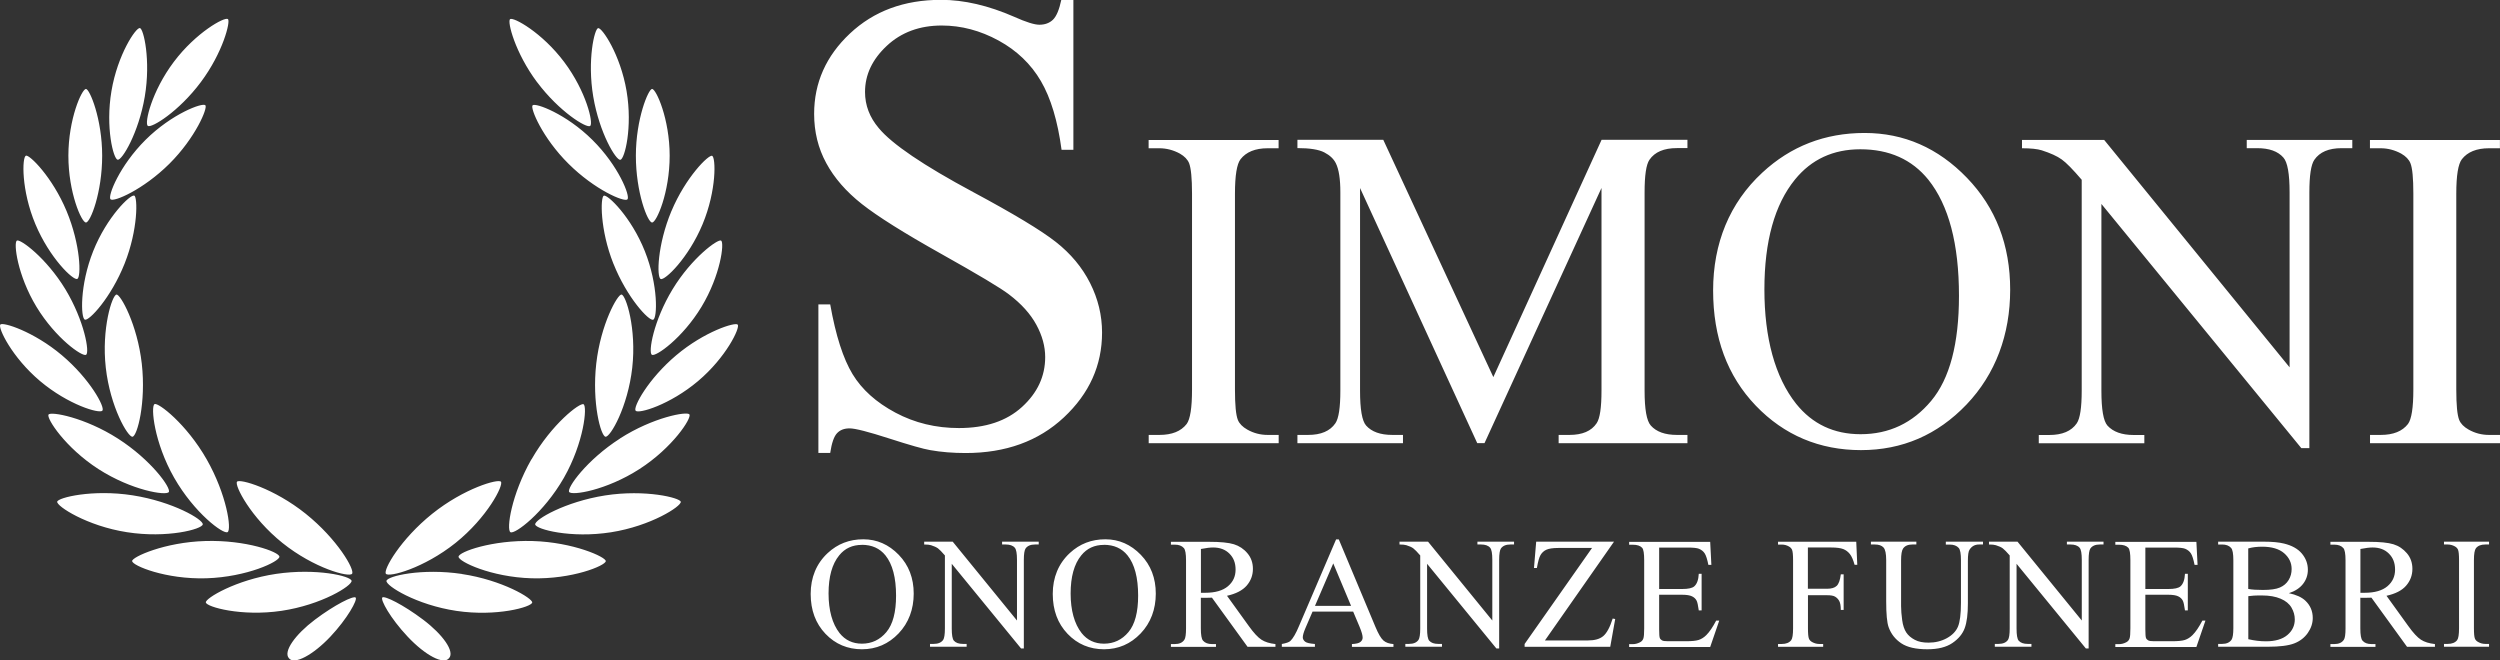<svg xmlns="http://www.w3.org/2000/svg" id="Livello_2" data-name="Livello 2" viewBox="0 0 317.36 83.83"><rect x="0" y="0" width="317.36" height="83.83" fill="#333333" stroke="none"/><defs><style>      .cls-1 {        fill: #fff;        stroke-width: 0px;      }    </style></defs><g id="Livello_1-2" data-name="Livello 1"><path class="cls-1" d="M136.26,0v19.02h-1.5c-.49-3.65-1.36-6.56-2.62-8.72-1.26-2.16-3.05-3.88-5.37-5.15-2.33-1.27-4.73-1.91-7.22-1.91-2.81,0-5.14.86-6.98,2.58-1.84,1.72-2.76,3.67-2.76,5.86,0,1.68.58,3.21,1.74,4.58,1.68,2.03,5.66,4.73,11.96,8.11,5.14,2.76,8.65,4.87,10.53,6.35s3.33,3.21,4.34,5.21c1.01,2,1.52,4.1,1.52,6.29,0,4.16-1.62,7.75-4.85,10.77-3.23,3.02-7.39,4.52-12.47,4.52-1.6,0-3.1-.12-4.5-.37-.84-.14-2.58-.63-5.21-1.48-2.64-.85-4.31-1.28-5.01-1.28s-1.21.2-1.6.61c-.39.41-.68,1.24-.87,2.51h-1.5v-18.86h1.5c.7,3.95,1.65,6.9,2.84,8.86,1.19,1.96,3.01,3.59,5.45,4.89s5.13,1.95,8.05,1.95c3.38,0,6.05-.89,8.01-2.68,1.96-1.79,2.94-3.89,2.94-6.33,0-1.35-.37-2.72-1.12-4.1s-1.9-2.66-3.47-3.85c-1.05-.81-3.93-2.53-8.64-5.17-4.71-2.64-8.05-4.74-10.04-6.31-1.99-1.57-3.5-3.3-4.52-5.19-1.03-1.89-1.54-3.98-1.54-6.25,0-3.95,1.51-7.35,4.54-10.2,3.03-2.85,6.88-4.28,11.56-4.28,2.92,0,6.02.72,9.29,2.15,1.51.68,2.58,1.01,3.2,1.01.7,0,1.28-.21,1.72-.63s.8-1.26,1.07-2.54h1.5ZM162.32,55.21v1.05h-16.5v-1.05h1.36c1.59,0,2.74-.46,3.46-1.39.45-.61.68-2.06.68-4.37v-24.87c0-1.95-.13-3.24-.37-3.86-.19-.47-.58-.88-1.17-1.22-.83-.45-1.7-.68-2.61-.68h-1.36v-1.05h16.5v1.05h-1.39c-1.57,0-2.72.47-3.44,1.39-.47.61-.71,2.06-.71,4.37v24.87c0,1.95.12,3.24.37,3.86.19.47.59.88,1.19,1.22.81.46,1.68.68,2.58.68h1.39ZM187.53,56.26l-14.88-32.39v25.72c0,2.37.25,3.84.77,4.43.7.79,1.81,1.19,3.32,1.19h1.36v1.05h-13.4v-1.05h1.36c1.63,0,2.78-.49,3.46-1.48.42-.61.63-1.99.63-4.15v-25.16c0-1.7-.19-2.93-.57-3.69-.27-.55-.75-1.01-1.46-1.38s-1.85-.55-3.42-.55v-1.05h10.9l13.97,30.12,13.74-30.12h10.9v1.05h-1.33c-1.65,0-2.81.49-3.49,1.48-.42.61-.62,1.99-.62,4.15v25.16c0,2.37.26,3.84.79,4.43.7.79,1.81,1.19,3.32,1.19h1.33v1.05h-16.35v-1.05h1.36c1.65,0,2.8-.49,3.46-1.48.42-.61.62-1.99.62-4.15v-25.72l-14.85,32.39h-.94ZM236.7,16.88c5,0,9.33,1.9,12.99,5.69,3.66,3.79,5.49,8.53,5.49,14.21s-1.85,10.7-5.54,14.57c-3.69,3.86-8.16,5.79-13.4,5.79s-9.75-1.88-13.36-5.65c-3.61-3.77-5.41-8.64-5.41-14.62s2.08-11.1,6.25-14.96c3.61-3.35,7.94-5.03,12.98-5.03ZM236.16,18.95c-3.45,0-6.21,1.28-8.29,3.83-2.59,3.18-3.89,7.84-3.89,13.97s1.34,11.12,4.03,14.51c2.06,2.57,4.79,3.86,8.18,3.86,3.61,0,6.6-1.41,8.96-4.23,2.36-2.82,3.53-7.27,3.53-13.34,0-6.59-1.3-11.5-3.89-14.74-2.08-2.57-4.96-3.86-8.63-3.86ZM256.66,17.76h10.45l23.54,28.87v-22.2c0-2.37-.26-3.84-.79-4.43-.7-.8-1.81-1.19-3.32-1.19h-1.33v-1.05h13.4v1.05h-1.36c-1.63,0-2.78.49-3.46,1.48-.42.61-.63,1.99-.63,4.15v32.45h-1.02l-25.38-31v23.71c0,2.37.25,3.84.77,4.43.72.79,1.83,1.19,3.32,1.19h1.36v1.05h-13.4v-1.05h1.33c1.65,0,2.81-.49,3.49-1.48.42-.61.63-1.99.63-4.15v-26.77c-1.12-1.31-1.96-2.17-2.54-2.58-.58-.42-1.42-.8-2.54-1.16-.55-.17-1.38-.26-2.5-.26v-1.05ZM317.36,55.21v1.05h-16.5v-1.05h1.36c1.59,0,2.74-.46,3.46-1.39.45-.61.68-2.06.68-4.37v-24.87c0-1.95-.12-3.24-.37-3.86-.19-.47-.58-.88-1.17-1.22-.83-.45-1.7-.68-2.61-.68h-1.36v-1.05h16.5v1.05h-1.39c-1.57,0-2.72.47-3.44,1.39-.47.61-.71,2.06-.71,4.37v24.87c0,1.95.12,3.24.37,3.86.19.47.59.88,1.19,1.22.81.46,1.68.68,2.58.68h1.39ZM109.59,68.46c1.73,0,3.23.66,4.5,1.97s1.9,2.96,1.9,4.93-.64,3.71-1.92,5.05-2.83,2.01-4.65,2.01-3.38-.65-4.63-1.96-1.88-3-1.88-5.07.72-3.85,2.17-5.19c1.25-1.16,2.75-1.74,4.5-1.74ZM109.4,69.17c-1.19,0-2.15.44-2.87,1.33-.9,1.1-1.35,2.72-1.35,4.84s.47,3.85,1.4,5.03c.71.89,1.66,1.34,2.83,1.34,1.25,0,2.29-.49,3.11-1.47s1.23-2.52,1.23-4.63c0-2.28-.45-3.99-1.35-5.11-.72-.89-1.72-1.34-2.99-1.34ZM117.32,68.76h3.62l8.16,10.01v-7.7c0-.82-.09-1.33-.28-1.54-.24-.28-.63-.41-1.15-.41h-.46v-.36h4.65v.36h-.47c-.56,0-.96.17-1.2.51-.14.21-.22.69-.22,1.44v11.25h-.35l-8.8-10.75v8.22c0,.82.09,1.33.27,1.54.25.28.63.41,1.15.41h.47v.36h-4.65v-.36h.46c.57,0,.97-.17,1.21-.51.14-.21.22-.69.22-1.44v-9.28c-.39-.45-.68-.75-.88-.9-.2-.14-.49-.28-.88-.4-.19-.06-.48-.09-.87-.09v-.36ZM140.32,68.46c1.73,0,3.23.66,4.5,1.97s1.9,2.96,1.9,4.93-.64,3.71-1.92,5.05-2.83,2.01-4.65,2.01-3.38-.65-4.63-1.96c-1.25-1.31-1.88-3-1.88-5.07s.72-3.85,2.17-5.19c1.25-1.16,2.75-1.74,4.5-1.74ZM140.13,69.17c-1.19,0-2.15.44-2.87,1.33-.9,1.1-1.35,2.72-1.35,4.84s.47,3.85,1.4,5.03c.71.89,1.66,1.34,2.83,1.34,1.25,0,2.29-.49,3.11-1.47s1.23-2.52,1.23-4.63c0-2.28-.45-3.99-1.35-5.11-.72-.89-1.72-1.34-2.99-1.34ZM161.93,82.11h-3.56l-4.52-6.24c-.33.01-.61.02-.82.02-.08,0-.18,0-.28,0s-.2,0-.31-.01v3.88c0,.84.09,1.36.28,1.57.25.29.63.43,1.12.43h.52v.36h-5.72v-.36h.5c.56,0,.97-.18,1.21-.55.14-.2.21-.69.21-1.45v-8.62c0-.84-.09-1.36-.28-1.57-.26-.29-.64-.43-1.14-.43h-.5v-.36h4.86c1.42,0,2.46.1,3.14.31.67.21,1.25.59,1.71,1.14.47.55.7,1.22.7,1.98,0,.82-.27,1.53-.8,2.14-.53.6-1.36,1.03-2.49,1.28l2.76,3.83c.63.88,1.17,1.46,1.62,1.75s1.04.47,1.77.55v.36ZM152.45,75.25c.13,0,.23,0,.32,0,.09,0,.17,0,.23,0,1.27,0,2.23-.28,2.88-.83.65-.55.97-1.25.97-2.11s-.26-1.51-.78-2.03-1.21-.78-2.07-.78c-.38,0-.9.06-1.55.19v5.55ZM171.79,77.64h-5.17l-.91,2.11c-.22.52-.33.91-.33,1.16,0,.2.1.38.29.54s.61.25,1.25.3v.36h-4.2v-.36c.56-.1.92-.23,1.08-.38.33-.31.71-.95,1.11-1.92l4.7-10.98h.34l4.65,11.1c.37.89.71,1.47,1.02,1.74s.73.41,1.27.45v.36h-5.27v-.36c.53-.03.89-.11,1.08-.27s.28-.33.28-.55c0-.29-.13-.74-.39-1.37l-.81-1.92ZM171.51,76.91l-2.26-5.39-2.32,5.39h4.59ZM177.66,68.76h3.62l8.16,10.01v-7.7c0-.82-.09-1.33-.28-1.54-.24-.28-.63-.41-1.15-.41h-.46v-.36h4.65v.36h-.47c-.56,0-.96.17-1.2.51-.14.21-.22.69-.22,1.44v11.25h-.35l-8.8-10.75v8.22c0,.82.09,1.33.27,1.54.25.28.63.41,1.15.41h.47v.36h-4.65v-.36h.46c.57,0,.97-.17,1.21-.51.14-.21.22-.69.22-1.44v-9.28c-.39-.45-.68-.75-.88-.9s-.49-.28-.88-.4c-.19-.06-.48-.09-.87-.09v-.36ZM204.89,68.76l-8.77,12.54h5.47c.84,0,1.49-.18,1.93-.55s.85-1.11,1.2-2.23l.32.06-.63,3.53h-10.87v-.36l8.56-12.19h-4.27c-.71,0-1.22.08-1.54.23s-.56.38-.73.67-.32.84-.46,1.64h-.37l.28-3.34h9.87ZM210.62,69.49v5.28h2.93c.76,0,1.27-.11,1.53-.34.34-.3.53-.83.57-1.59h.36v4.65h-.36c-.09-.65-.18-1.07-.28-1.25-.12-.23-.31-.41-.58-.54s-.68-.2-1.24-.2h-2.93v4.4c0,.59.03.95.08,1.08s.14.23.28.31.38.11.75.11h2.26c.75,0,1.3-.05,1.64-.16s.67-.31.98-.62c.41-.41.82-1.02,1.25-1.84h.39l-1.15,3.35h-10.29v-.36h.47c.31,0,.61-.08.9-.23.21-.1.35-.26.43-.47s.11-.64.11-1.29v-8.67c0-.85-.08-1.37-.26-1.57-.24-.26-.63-.39-1.18-.39h-.47v-.36h10.29l.15,2.92h-.38c-.14-.7-.29-1.18-.46-1.45s-.41-.46-.74-.6c-.26-.1-.72-.15-1.39-.15h-3.66ZM229.5,69.49v5.25h2.43c.56,0,.97-.12,1.23-.37s.43-.73.52-1.46h.36v4.52h-.36c0-.52-.07-.9-.2-1.14s-.31-.42-.53-.55-.56-.18-1.01-.18h-2.43v4.19c0,.68.04,1.12.13,1.34.07.16.2.31.41.42.29.16.59.24.91.24h.48v.36h-5.73v-.36h.47c.55,0,.95-.16,1.2-.48.16-.21.24-.71.24-1.52v-8.62c0-.68-.04-1.12-.13-1.34-.07-.16-.2-.31-.4-.42-.28-.16-.58-.24-.91-.24h-.47v-.36h9.93l.13,2.93h-.34c-.17-.62-.37-1.08-.6-1.37s-.51-.5-.84-.63-.85-.2-1.54-.2h-2.94ZM247.01,69.12v-.36h4.72v.36h-.5c-.53,0-.93.22-1.21.66-.14.2-.21.68-.21,1.42v5.41c0,1.34-.13,2.38-.4,3.12s-.79,1.37-1.57,1.9-1.84.79-3.17.79c-1.46,0-2.56-.25-3.32-.76s-1.29-1.18-1.6-2.04c-.21-.58-.31-1.68-.31-3.29v-5.22c0-.82-.11-1.36-.34-1.61s-.59-.38-1.1-.38h-.5v-.36h5.77v.36h-.51c-.55,0-.94.17-1.18.52-.16.24-.25.73-.25,1.48v5.82c0,.52.05,1.11.14,1.78s.27,1.19.52,1.57.61.68,1.08.93,1.04.36,1.73.36c.87,0,1.65-.19,2.34-.57s1.16-.87,1.41-1.46.38-1.6.38-3.02v-5.4c0-.83-.09-1.35-.28-1.57-.26-.29-.64-.43-1.14-.43h-.5ZM252.49,68.76h3.62l8.16,10.01v-7.7c0-.82-.09-1.33-.28-1.54-.24-.28-.63-.41-1.15-.41h-.46v-.36h4.65v.36h-.47c-.56,0-.96.17-1.2.51-.14.21-.22.69-.22,1.44v11.25h-.35l-8.8-10.75v8.22c0,.82.09,1.33.27,1.54.25.28.63.41,1.15.41h.47v.36h-4.65v-.36h.46c.57,0,.97-.17,1.21-.51.14-.21.22-.69.22-1.44v-9.28c-.39-.45-.68-.75-.88-.9s-.49-.28-.88-.4c-.19-.06-.48-.09-.87-.09v-.36ZM272.34,69.49v5.28h2.93c.76,0,1.27-.11,1.53-.34.34-.3.53-.83.57-1.59h.36v4.65h-.36c-.09-.65-.18-1.07-.28-1.25-.12-.23-.31-.41-.58-.54s-.68-.2-1.24-.2h-2.93v4.4c0,.59.03.95.08,1.08s.14.23.28.31.38.11.75.11h2.26c.75,0,1.3-.05,1.64-.16s.67-.31.98-.62c.41-.41.82-1.02,1.25-1.84h.39l-1.15,3.35h-10.29v-.36h.47c.31,0,.61-.08.9-.23.21-.1.35-.26.43-.47s.11-.64.11-1.29v-8.67c0-.85-.08-1.37-.26-1.57-.24-.26-.63-.39-1.18-.39h-.47v-.36h10.29l.15,2.92h-.38c-.14-.7-.29-1.18-.46-1.45s-.41-.46-.74-.6c-.26-.1-.72-.15-1.39-.15h-3.66ZM290.56,75.3c.93.2,1.62.51,2.08.94.64.6.95,1.34.95,2.21,0,.66-.21,1.3-.63,1.9s-1,1.05-1.73,1.33-1.85.42-3.35.42h-6.3v-.36h.5c.56,0,.96-.18,1.2-.53.15-.23.23-.72.23-1.47v-8.62c0-.83-.09-1.35-.29-1.57-.26-.29-.64-.43-1.14-.43h-.5v-.36h5.77c1.08,0,1.94.08,2.59.24.98.24,1.74.65,2.25,1.25s.78,1.29.78,2.07c0,.67-.2,1.27-.61,1.8s-1.01.92-1.8,1.18ZM285.4,74.76c.24.05.52.08.83.1s.65.03,1.03.03c.96,0,1.68-.1,2.16-.31s.85-.52,1.11-.95.38-.89.38-1.4c0-.78-.32-1.45-.95-2s-1.57-.83-2.79-.83c-.66,0-1.25.07-1.77.22v5.13ZM285.4,81.14c.76.18,1.51.27,2.25.27,1.19,0,2.09-.27,2.72-.8s.94-1.2.94-1.98c0-.52-.14-1.02-.42-1.5s-.74-.86-1.38-1.13-1.42-.41-2.36-.41c-.41,0-.75,0-1.04.02s-.52.04-.7.07v5.47ZM309.12,82.11h-3.56l-4.52-6.24c-.33.01-.61.02-.82.02-.08,0-.18,0-.28,0s-.2,0-.31-.01v3.88c0,.84.09,1.36.28,1.57.25.29.62.43,1.12.43h.52v.36h-5.72v-.36h.5c.56,0,.97-.18,1.21-.55.14-.2.21-.69.21-1.45v-8.62c0-.84-.09-1.36-.28-1.57-.26-.29-.64-.43-1.14-.43h-.5v-.36h4.86c1.42,0,2.46.1,3.14.31s1.24.59,1.71,1.14.7,1.22.7,1.98c0,.82-.27,1.53-.8,2.14s-1.36,1.03-2.49,1.28l2.76,3.83c.63.88,1.17,1.46,1.62,1.75s1.04.47,1.77.55v.36ZM299.64,75.25c.12,0,.23,0,.32,0s.17,0,.23,0c1.27,0,2.23-.28,2.88-.83s.97-1.25.97-2.11-.26-1.51-.78-2.03-1.21-.78-2.07-.78c-.38,0-.9.06-1.55.19v5.55ZM315.97,81.74v.36h-5.72v-.36h.47c.55,0,.95-.16,1.2-.48.16-.21.24-.71.24-1.52v-8.62c0-.68-.04-1.12-.13-1.34-.07-.16-.2-.31-.4-.42-.29-.16-.59-.24-.91-.24h-.47v-.36h5.72v.36h-.48c-.55,0-.94.16-1.19.48-.16.21-.25.71-.25,1.52v8.62c0,.68.04,1.12.13,1.34.07.16.2.31.41.42.28.16.58.24.9.24h.48ZM26.13,76.48c.08.56,4.5,1.82,9.61,1.06,5.11-.76,8.98-3.2,8.89-3.81s-4.48-1.63-9.58-.88c-5.11.76-8.99,3.1-8.92,3.62ZM36.67,83.55c.68.9,3.09-.42,5.26-2.72s3.48-4.69,3.22-4.97-2.66.91-5.18,2.81c-2.52,1.9-4.03,4.05-3.3,4.88ZM30.09,61.15c-.36.44,1.73,4.54,5.76,7.77,4.03,3.23,8.45,4.4,8.84,3.92s-1.85-4.39-5.88-7.62c-4.03-3.23-8.4-4.48-8.72-4.07ZM19.61,51.31c-.49.28-.06,4.86,2.5,9.34s6.24,7.21,6.78,6.9-.1-4.76-2.66-9.25-6.16-7.25-6.61-7ZM7.26,63.69c-.09.56,3.76,3.08,8.86,3.87,5.1.8,9.53-.38,9.62-.99s-3.79-2.89-8.89-3.69-9.51.29-9.59.81ZM16.78,71.23c.02.57,4.26,2.34,9.42,2.18s9.29-2.13,9.27-2.74-4.25-2.15-9.42-1.99c-5.16.15-9.3,2.03-9.28,2.55ZM14.79,37.39c-.55.06-1.92,4.31-1.36,9.29.56,4.98,2.8,8.82,3.39,8.76s1.74-4.29,1.18-9.27-2.71-8.83-3.21-8.78ZM6.16,52.62c-.3.46,2.12,4.21,6.34,6.93,4.22,2.71,8.61,3.41,8.93,2.91s-2.22-4.06-6.44-6.77-8.56-3.49-8.83-3.06ZM17.04,24.83c-.48-.19-3.48,2.7-5.21,7.05s-1.58,8.5-1.06,8.7,3.32-2.77,5.05-7.12c1.73-4.35,1.66-8.46,1.22-8.64ZM3.28,19.77c-.48.2-.6,4.36,1.21,8.68s4.81,7.18,5.32,6.96.44-4.3-1.36-8.62-4.73-7.21-5.17-7.03ZM2.14,30.54c-.44.27.06,4.4,2.49,8.41,2.43,4,5.83,6.38,6.3,6.09s-.21-4.31-2.63-8.32c-2.43-4-5.75-6.43-6.16-6.18ZM.04,41.2c-.33.39,1.46,4.15,5.04,7.17,3.58,3.02,7.56,4.19,7.92,3.76s-1.57-4.02-5.15-7.04c-3.58-3.02-7.5-4.25-7.81-3.89ZM26.07,13.36c-.36-.37-4.27,1.09-7.59,4.39s-4.84,7.16-4.45,7.55,4.15-1.21,7.47-4.51,4.9-7.1,4.57-7.43ZM28.93,2.42c-.41-.31-4.06,1.7-6.87,5.44s-3.75,7.79-3.3,8.12,3.93-1.8,6.73-5.55c2.81-3.75,3.81-7.74,3.44-8.02ZM17.76,3.56c-.51-.09-2.83,3.37-3.61,7.99s.24,8.64.79,8.73,2.66-3.4,3.44-8.02c.78-4.62-.15-8.62-.62-8.7ZM10.91,11.29c-.52,0-2.23,3.8-2.23,8.48,0,4.68,1.67,8.48,2.23,8.48s2.06-3.8,2.06-8.48c0-4.68-1.59-8.48-2.06-8.48ZM58.64,72.86c-5.11-.76-9.49.27-9.58.88s3.78,3.05,8.89,3.81,9.53-.5,9.61-1.06c.08-.52-3.81-2.86-8.92-3.62ZM53.71,78.66c-2.52-1.9-4.93-3.09-5.18-2.81s.98,2.59,3.22,4.97,4.58,3.62,5.26,2.72c.73-.83-.78-2.98-3.3-4.88ZM54.87,65.22c-4.03,3.23-6.26,7.14-5.88,7.62s4.81-.7,8.84-3.92c4.03-3.23,6.12-7.32,5.76-7.77-.33-.41-4.69.84-8.72,4.07ZM67.46,58.31c-2.56,4.49-3.2,8.94-2.66,9.25s4.21-2.42,6.78-6.9c2.56-4.49,2.99-9.06,2.5-9.34-.45-.26-4.05,2.51-6.61,7ZM76.83,62.89c-5.1.8-8.99,3.08-8.89,3.69s4.52,1.79,9.62.99c5.1-.8,8.95-3.31,8.86-3.87-.08-.51-4.49-1.6-9.59-.81ZM67.63,68.68c-5.16-.15-9.4,1.38-9.42,1.99s4.11,2.59,9.27,2.74,9.4-1.61,9.42-2.18c.02-.52-4.12-2.4-9.28-2.55ZM75.69,46.17c-.56,4.98.58,9.2,1.18,9.27s2.83-3.77,3.39-8.76c.56-4.98-.81-9.23-1.36-9.29-.5-.06-2.65,3.79-3.21,8.78ZM78.69,55.68c-4.22,2.71-6.76,6.27-6.44,6.77s4.71-.19,8.93-2.91,6.64-6.46,6.34-6.93c-.27-.43-4.61.35-8.83,3.06ZM77.87,33.47c1.73,4.35,4.53,7.32,5.05,7.12s.67-4.35-1.06-8.7c-1.73-4.35-4.73-7.24-5.21-7.05-.44.17-.51,4.29,1.22,8.64ZM85.23,26.8c-1.8,4.32-1.88,8.4-1.36,8.62s3.52-2.64,5.32-6.96c1.8-4.32,1.68-8.48,1.21-8.68-.44-.18-3.36,2.71-5.17,7.03ZM85.38,36.72c-2.43,4-3.11,8.03-2.63,8.32s3.88-2.09,6.3-6.09,2.93-8.14,2.49-8.41c-.4-.24-3.73,2.18-6.16,6.18ZM85.84,45.1c-3.58,3.02-5.51,6.61-5.15,7.04s4.34-.74,7.92-3.76,5.37-6.78,5.04-7.17c-.3-.36-4.23.87-7.81,3.89ZM72.18,20.8c3.32,3.3,7.08,4.9,7.47,4.51s-1.12-4.26-4.45-7.55c-3.32-3.3-7.23-4.75-7.59-4.39-.33.34,1.24,4.14,4.57,7.43ZM68.19,10.44c2.81,3.75,6.29,5.88,6.73,5.55s-.49-4.38-3.3-8.12c-2.81-3.75-6.46-5.75-6.87-5.44-.38.28.63,4.27,3.44,8.02ZM75.31,12.27c.78,4.62,2.89,8.11,3.44,8.02s1.57-4.11.79-8.73-3.11-8.07-3.61-7.99c-.47.08-1.4,4.09-.62,8.7ZM80.72,19.77c0,4.68,1.5,8.48,2.06,8.48s2.23-3.8,2.23-8.48-1.72-8.48-2.23-8.48c-.47,0-2.06,3.8-2.06,8.48Z"></path></g></svg>